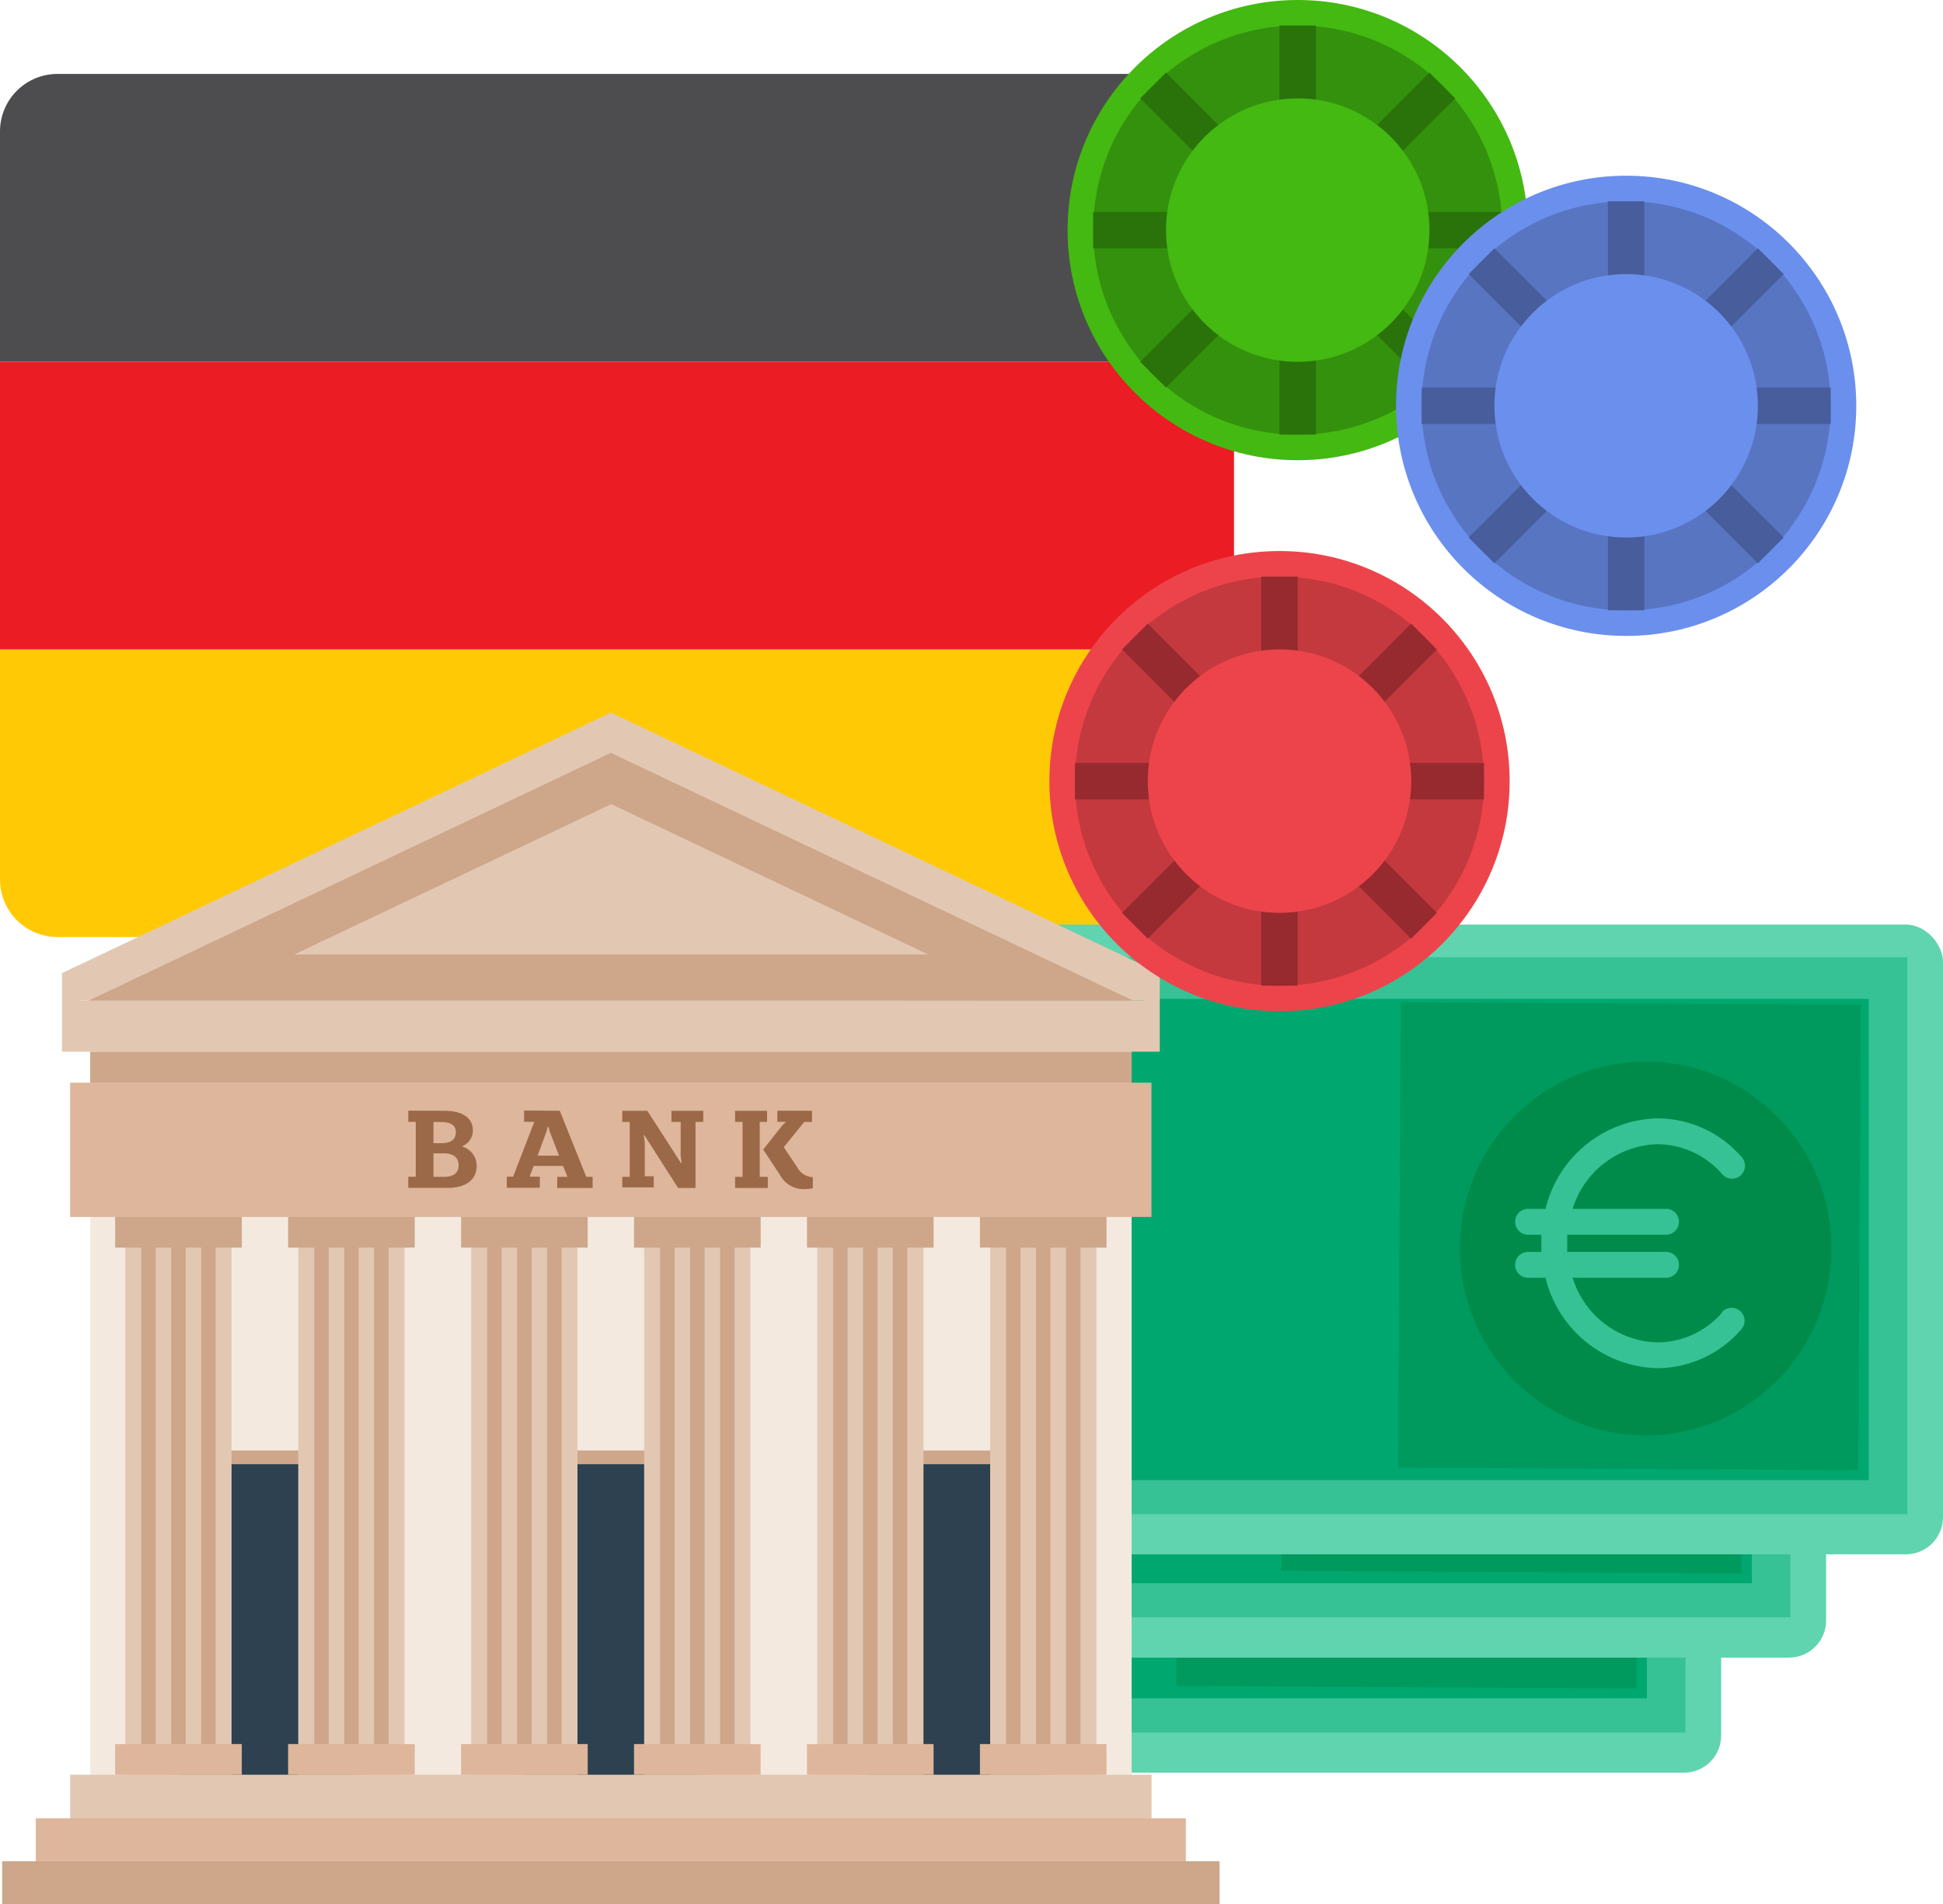 <svg xmlns="http://www.w3.org/2000/svg" viewBox="0 0 189.97 186.18"><defs><style>.cls-1{fill:#4d4d4f}.cls-2{fill:#ec1c24}.cls-3{fill:#ffca05}.cls-4{fill:#5fd4af}.cls-5{fill:#36c294}.cls-6{fill:#00a870}.cls-7{fill:#00995e}.cls-8{fill:#008b4a}.cls-9{fill:#f4e9df}.cls-10{fill:#cea68a}.cls-11{fill:#2d4151}.cls-12{fill:#e2c8b3}.cls-13{fill:#dbcea9}.cls-14{fill:#ddb69b}.cls-15{fill:#9b6948}.cls-16{fill:#43b911}.cls-17{fill:#34910d}.cls-18{fill:#29730a}.cls-19{fill:#ed444b}.cls-20{fill:#c4393e}.cls-21{fill:#962a2f}.cls-22{fill:#6b8fed}.cls-23{fill:#5875c2}.cls-24{fill:#475d9c}</style></defs><title>sofortueberweisung---so-koennen-sie-mit-sofortueberweisung-auf-casinoseiten-bezahlen</title><g id="Layer_2" data-name="Layer 2"><g id="Layer_2-2" data-name="Layer 2"><g id="_Group_" data-name="&lt;Group&gt;"><path id="_Path_" data-name="&lt;Path&gt;" class="cls-1" d="M0 12.85V35.37H120.65V12.85A5.62 5.62.0 0 0 115 7.23H5.62A5.62 5.62.0 0 0 0 12.85z"/><path id="_Path_2" data-name="&lt;Path&gt;" class="cls-2" d="M0 35.37h120.65v28.14H0z"/><path id="_Path_3" data-name="&lt;Path&gt;" class="cls-3" d="M0 86a5.62 5.62.0 0 0 5.62 5.62H115A5.62 5.62.0 0 0 120.65 86V63.51H0z"/></g><g id="_Group_2" data-name="&lt;Group&gt;"><g id="_Group_3" data-name="&lt;Group&gt;"><rect id="_Path_4" data-name="&lt;Path&gt;" class="cls-4" x="66.58" y="111.75" width="101.7" height="61.58" rx="3.63" ry="3.63"/><path id="_Rectangle_" data-name="&lt;Rectangle&gt;" class="cls-5" d="M67.01 114.94h97.78v54.45H67.01z" transform="translate(231.8 284.34) rotate(-180)"/><path id="_Path_5" data-name="&lt;Path&gt;" class="cls-6" d="M73.84 119.01h87.18v47.05H73.84z"/><g id="_Group_4" data-name="&lt;Group&gt;"><path id="_Path_6" data-name="&lt;Path&gt;" class="cls-7" d="M114.88 119.73h45.51v44.98H114.88z" transform="translate(-5.36 279.06) rotate(-89.68)"/></g><g id="_Group_5" data-name="&lt;Group&gt;"><g id="_Group_6" data-name="&lt;Group&gt;"><g id="_Group_7" data-name="&lt;Group&gt;"><ellipse id="_Path_7" data-name="&lt;Path&gt;" class="cls-8" cx="138.52" cy="142.89" rx="18.27" ry="18.16" transform="translate(-5.15 280.6) rotate(-89.68)"/></g></g><path id="_Path_8" data-name="&lt;Path&gt;" class="cls-5" d="M146.71 149.65a8.43 8.43.0 0 1-6.35 2.95 8.94 8.94.0 0 1-8.29-6.32h9.13a1.26 1.26.0 1 0 0-2.53h-9.66c0-.28.0-.56.0-.84s0-.56.0-.84h9.66a1.26 1.26.0 0 0 0-2.53h-9.13a8.94 8.94.0 0 1 8.29-6.32 8.43 8.43.0 0 1 6.35 2.95 1.26 1.26.0 0 0 1.89-1.68 10.92 10.92.0 0 0-8.25-3.8 11.55 11.55.0 0 0-10.93 8.85h-1.71a1.26 1.26.0 1 0 0 2.53H129c0 .28.0.56.0.84s0 .56.0.84h-1.3a1.26 1.26.0 1 0 0 2.53h1.71a11.55 11.55.0 0 0 10.93 8.85 10.92 10.92.0 0 0 8.25-3.8 1.26 1.26.0 1 0-1.89-1.68z"/></g></g><g id="_Group_8" data-name="&lt;Group&gt;"><rect id="_Path_9" data-name="&lt;Path&gt;" class="cls-4" x="76.84" y="100.5" width="101.7" height="61.58" rx="3.63" ry="3.63"/><path id="_Rectangle_2" data-name="&lt;Rectangle&gt;" class="cls-5" d="M77.27 103.69h97.78v54.45H77.27z" transform="translate(252.32 261.83) rotate(-180)"/><path id="_Path_10" data-name="&lt;Path&gt;" class="cls-6" d="M84.1 107.76h87.18v47.05H84.1z"/><g id="_Group_9" data-name="&lt;Group&gt;"><path id="_Path_11" data-name="&lt;Path&gt;" class="cls-7" d="M125.14 108.48h45.51v44.98H125.14z" transform="translate(16.1 278.13) rotate(-89.68)"/></g><g id="_Group_10" data-name="&lt;Group&gt;"><g id="_Group_11" data-name="&lt;Group&gt;"><g id="_Group_12" data-name="&lt;Group&gt;"><ellipse id="_Path_12" data-name="&lt;Path&gt;" class="cls-8" cx="148.78" cy="131.64" rx="18.27" ry="18.16" transform="matrix(0.01, -1, 1, 0.01, 16.3, 279.67)"/></g></g><path id="_Path_13" data-name="&lt;Path&gt;" class="cls-5" d="M157 138.4a8.43 8.43.0 0 1-6.35 2.95 8.94 8.94.0 0 1-8.29-6.32h9.13a1.26 1.26.0 0 0 0-2.53H141.8c0-.28.0-.56.0-.84s0-.56.0-.84h9.66a1.26 1.26.0 0 0 0-2.53h-9.13a8.94 8.94.0 0 1 8.29-6.32A8.43 8.43.0 0 1 157 124.9a1.26 1.26.0 0 0 1.89-1.68 10.92 10.92.0 0 0-8.25-3.8 11.55 11.55.0 0 0-10.93 8.85H138a1.26 1.26.0 0 0 0 2.53h1.3c0 .28.0.56.0.84s0 .56.0.84H138a1.26 1.26.0 0 0 0 2.53h1.71a11.55 11.55.0 0 0 10.93 8.85 10.92 10.92.0 0 0 8.25-3.8A1.26 1.26.0 1 0 157 138.4z"/></g></g><g id="_Group_13" data-name="&lt;Group&gt;"><rect id="_Path_14" data-name="&lt;Path&gt;" class="cls-4" x="88.27" y="90.4" width="101.7" height="61.58" rx="3.63" ry="3.63"/><path id="_Rectangle_3" data-name="&lt;Rectangle&gt;" class="cls-5" d="M88.7 93.6h97.78v54.45H88.7z" transform="translate(275.18 241.65) rotate(-180)"/><path id="_Path_15" data-name="&lt;Path&gt;" class="cls-6" d="M95.53 97.67h87.18v47.05H95.53z"/><g id="_Group_14" data-name="&lt;Group&gt;"><path id="_Path_16" data-name="&lt;Path&gt;" class="cls-7" d="M136.57 98.39h45.51v44.98H136.57z" transform="translate(37.55 279.52) rotate(-89.68)"/></g><g id="_Group_15" data-name="&lt;Group&gt;"><g id="_Group_16" data-name="&lt;Group&gt;"><g id="_Group_17" data-name="&lt;Group&gt;"><ellipse id="_Path_17" data-name="&lt;Path&gt;" class="cls-8" cx="160.2" cy="121.54" rx="18.27" ry="18.16" transform="matrix(0.01, -1, 1, 0.01, 37.76, 281.06)"/></g></g><path id="_Path_18" data-name="&lt;Path&gt;" class="cls-5" d="M168.4 128.31a8.43 8.43.0 0 1-6.35 2.95 8.94 8.94.0 0 1-8.29-6.32h9.13a1.26 1.26.0 0 0 0-2.53h-9.66c0-.28.0-.56.0-.84s0-.56.0-.84h9.66a1.26 1.26.0 0 0 0-2.53h-9.13a8.94 8.94.0 0 1 8.29-6.32 8.43 8.43.0 0 1 6.35 2.95 1.26 1.26.0 1 0 1.89-1.68 10.92 10.92.0 0 0-8.25-3.8 11.55 11.55.0 0 0-10.93 8.85H149.4a1.26 1.26.0 1 0 0 2.53h1.3c0 .28.0.56.0.84s0 .56.0.84h-1.3a1.26 1.26.0 1 0 0 2.53h1.71A11.55 11.55.0 0 0 162 133.78a10.92 10.92.0 0 0 8.25-3.8 1.26 1.26.0 1 0-1.89-1.68z"/></g></g></g><g id="_Group_18" data-name="&lt;Group&gt;"><path id="_Path_19" data-name="&lt;Path&gt;" class="cls-9" d="M8.82 99.64h101.82v82.35H8.82z"/><path id="_Path_20" data-name="&lt;Path&gt;" class="cls-10" d="M49.94 141.83h19.58v33.38H49.94z"/><path id="_Path_21" data-name="&lt;Path&gt;" class="cls-11" d="M51.27 143.17h16.91v30.72H51.27z"/><path id="_Path_22" data-name="&lt;Path&gt;" class="cls-10" d="M83.58 141.83h19.58v33.38H83.58z"/><path id="_Path_23" data-name="&lt;Path&gt;" class="cls-11" d="M84.91 143.17h16.91v30.72H84.91z"/><path id="_Path_24" data-name="&lt;Path&gt;" class="cls-10" d="M16.29 141.83h19.58v33.38H16.29z"/><path id="_Path_25" data-name="&lt;Path&gt;" class="cls-11" d="M17.63 143.17h16.91v30.72H17.63z"/><path id="_Compound_Path_" data-name="&lt;Compound Path&gt;" class="cls-12" d="M112.78 97.85H6.67l-.61-2.7L59.73 69.68l53.67 25.47zm0 0"/><path id="_Path_26" data-name="&lt;Path&gt;" class="cls-13" d="M8.82 114.1h101.82v3.02H8.82z"/><path id="_Compound_Path_2" data-name="&lt;Compound Path&gt;" class="cls-10" d="M110.81 97.85H8.64L59.73 73.61zm0 0"/><path id="_Compound_Path_3" data-name="&lt;Compound Path&gt;" class="cls-12" d="M28.76 93.33l31-14.7 31 14.7zm0 0"/><path id="_Path_27" data-name="&lt;Path&gt;" class="cls-12" d="M29.16 118.99h10.39v54.54H29.16z"/><path id="_Compound_Path_4" data-name="&lt;Compound Path&gt;" class="cls-10" d="M31.43 171.58a.71.71.0 0 1-.71-.71V121.66a.71.71.0 0 1 1.42.0v49.21a.71.71.0 0 1-.71.71zm0 0"/><path id="_Compound_Path_5" data-name="&lt;Compound Path&gt;" class="cls-10" d="M34.36 171.58a.71.71.0 0 1-.71-.71V121.66a.71.71.0 0 1 1.42.0v49.21a.71.71.0 0 1-.71.71zm0 0"/><path id="_Compound_Path_6" data-name="&lt;Compound Path&gt;" class="cls-10" d="M37.29 171.58a.71.71.0 0 1-.71-.71V121.66a.71.71.0 0 1 1.42.0v49.21a.71.71.0 0 1-.71.71zm0 0"/><path id="_Path_28" data-name="&lt;Path&gt;" class="cls-12" d="M46.07 118.99h10.39v54.54H46.07z"/><path id="_Compound_Path_7" data-name="&lt;Compound Path&gt;" class="cls-10" d="M48.34 171.58a.71.71.0 0 1-.71-.71V121.66a.71.71.0 1 1 1.42.0v49.21a.71.71.0 0 1-.71.71zm0 0"/><path id="_Compound_Path_8" data-name="&lt;Compound Path&gt;" class="cls-10" d="M51.27 171.58a.71.71.0 0 1-.71-.71V121.66a.71.71.0 1 1 1.42.0v49.21a.71.71.0 0 1-.71.71zm0 0"/><path id="_Compound_Path_9" data-name="&lt;Compound Path&gt;" class="cls-10" d="M54.2 171.58a.71.71.0 0 1-.71-.71V121.66a.71.71.0 0 1 1.42.0v49.21a.71.71.0 0 1-.71.71zm0 0"/><path id="_Compound_Path_10" data-name="&lt;Compound Path&gt;" class="cls-12" d="M64.32 173.53H6.86v5H112.59v-5zm0 0"/><path id="_Path_29" data-name="&lt;Path&gt;" class="cls-12" d="M62.98 118.99h10.39v54.54H62.98z"/><path id="_Compound_Path_11" data-name="&lt;Compound Path&gt;" class="cls-10" d="M65.25 171.58a.71.71.0 0 1-.71-.71V121.66a.71.71.0 0 1 1.42.0v49.21a.71.71.0 0 1-.71.71zm0 0"/><path id="_Compound_Path_12" data-name="&lt;Compound Path&gt;" class="cls-10" d="M68.18 171.58a.71.71.0 0 1-.71-.71V121.66a.71.71.0 0 1 1.42.0v49.21a.71.71.0 0 1-.71.71zm0 0"/><path id="_Compound_Path_13" data-name="&lt;Compound Path&gt;" class="cls-10" d="M71.11 171.58a.71.71.0 0 1-.71-.71V121.66a.71.71.0 0 1 1.42.0v49.21a.71.71.0 0 1-.71.71zm0 0"/><path id="_Path_30" data-name="&lt;Path&gt;" class="cls-12" d="M12.25 118.99h10.39v54.54H12.25z"/><path id="_Compound_Path_14" data-name="&lt;Compound Path&gt;" class="cls-10" d="M14.52 171.58a.71.71.0 0 1-.71-.71V121.66a.71.71.0 1 1 1.42.0v49.21a.71.71.0 0 1-.71.71zm0 0"/><path id="_Compound_Path_15" data-name="&lt;Compound Path&gt;" class="cls-10" d="M17.45 171.58a.71.71.0 0 1-.71-.71V121.66a.71.71.0 0 1 1.42.0v49.21a.71.71.0 0 1-.71.71zm0 0"/><path id="_Compound_Path_16" data-name="&lt;Compound Path&gt;" class="cls-10" d="M20.38 171.58a.71.71.0 0 1-.71-.71V121.66a.71.71.0 0 1 1.42.0v49.21a.71.71.0 0 1-.71.71zm0 0"/><path id="_Path_31" data-name="&lt;Path&gt;" class="cls-14" d="M3.5 177.79h112.44v5.55H3.5z"/><path id="_Path_32" data-name="&lt;Path&gt;" class="cls-10" d="M.21 181.99h119.03v4.19H.21z"/><path id="_Path_33" data-name="&lt;Path&gt;" class="cls-12" d="M79.9 118.99h10.39v54.54H79.9z"/><path id="_Compound_Path_17" data-name="&lt;Compound Path&gt;" class="cls-10" d="M88 171.58a.71.71.0 0 0 .71-.71V121.66a.71.71.0 0 0-1.42.0v49.21a.71.71.0 0 0 .71.71zm0 0"/><path id="_Compound_Path_18" data-name="&lt;Compound Path&gt;" class="cls-10" d="M85.09 171.58a.71.71.0 0 0 .71-.71V121.66a.71.71.0 0 0-1.42.0v49.21a.71.71.0 0 0 .71.71zm0 0"/><path id="_Compound_Path_19" data-name="&lt;Compound Path&gt;" class="cls-10" d="M82.16 171.58a.71.71.0 0 0 .71-.71V121.66a.71.71.0 1 0-1.42.0v49.21a.71.71.0 0 0 .71.71zm0 0"/><path id="_Path_34" data-name="&lt;Path&gt;" class="cls-12" d="M96.81 118.99h10.39v54.54H96.81z"/><path id="_Compound_Path_20" data-name="&lt;Compound Path&gt;" class="cls-10" d="M104.93 171.58a.71.71.0 0 0 .71-.71V121.66a.71.71.0 0 0-1.42.0v49.21a.71.71.0 0 0 .71.71zm0 0"/><path id="_Compound_Path_21" data-name="&lt;Compound Path&gt;" class="cls-10" d="M102 171.58a.71.71.0 0 0 .71-.71V121.66a.71.71.0 0 0-1.42.0v49.21a.71.71.0 0 0 .71.71zm0 0"/><path id="_Compound_Path_22" data-name="&lt;Compound Path&gt;" class="cls-10" d="M99.07 171.58a.71.71.0 0 0 .71-.71V121.66a.71.71.0 1 0-1.42.0v49.21a.71.71.0 0 0 .71.71zm0 0"/><path id="_Path_35" data-name="&lt;Path&gt;" class="cls-10" d="M8.82 102.84h101.82v3.02H8.82z"/><path id="_Path_36" data-name="&lt;Path&gt;" class="cls-14" d="M6.86 105.86h105.72v13.13H6.86z"/><path id="_Compound_Path_23" data-name="&lt;Compound Path&gt;" class="cls-12" d="M111.87 97.85H7.72l-1.66-2.7v7.68H113.39V95.15zm0 0"/><path id="_Path_37" data-name="&lt;Path&gt;" class="cls-14" d="M11.26 170.53h12.38v3H11.26z"/><path id="_Path_38" data-name="&lt;Path&gt;" class="cls-10" d="M11.26 118.99h12.38v3H11.26z"/><path id="_Path_39" data-name="&lt;Path&gt;" class="cls-14" d="M28.17 170.53h12.38v3H28.17z"/><path id="_Path_40" data-name="&lt;Path&gt;" class="cls-10" d="M28.17 118.99h12.38v3H28.17z"/><path id="_Path_41" data-name="&lt;Path&gt;" class="cls-14" d="M45.08 170.53h12.38v3H45.08z"/><path id="_Path_42" data-name="&lt;Path&gt;" class="cls-10" d="M45.08 118.99h12.38v3H45.08z"/><path id="_Path_43" data-name="&lt;Path&gt;" class="cls-14" d="M61.99 170.53h12.38v3H61.99z"/><path id="_Path_44" data-name="&lt;Path&gt;" class="cls-10" d="M61.99 118.99h12.38v3H61.99z"/><path id="_Path_45" data-name="&lt;Path&gt;" class="cls-14" d="M78.9 170.53h12.38v3H78.9z"/><path id="_Path_46" data-name="&lt;Path&gt;" class="cls-10" d="M78.9 118.99h12.38v3H78.9z"/><path id="_Path_47" data-name="&lt;Path&gt;" class="cls-14" d="M95.81 170.53h12.38v3H95.81z"/><path id="_Path_48" data-name="&lt;Path&gt;" class="cls-10" d="M95.81 118.99h12.38v3H95.81z"/><path id="_Compound_Path_24" data-name="&lt;Compound Path&gt;" class="cls-15" d="M43.45 108.61c1.77.0 2.78.71 2.78 1.9a1.62 1.62.0 0 1-1 1.54v.07a1.94 1.94.0 0 1 1.37 1.9c0 1.32-1.05 2.13-2.8 2.13H39.92v-1.09h.73v-5.37h-.73v-1.09zm-1.07 3.17h.76c1 0 1.43-.41 1.43-1.07s-.47-1-1.43-1h-.76zm0 3.29h1c1 0 1.46-.41 1.46-1.12s-.43-1.18-1.46-1.18h-1zm0 0"/><path id="_Compound_Path_25" data-name="&lt;Compound Path&gt;" class="cls-15" d="M54.73 108.61l2.59 6.46h.62v1.09H54.48v-1.09h1L55.05 114H52.18l-.4 1.05h1v1.09H49.55v-1.09h.62l2.07-5.36h-1v-1.1zm-1.29 2L52.56 113h2.1l-.92-2.37-.11-.46h-.07zm0 0"/><path id="_Compound_Path_26" data-name="&lt;Compound Path&gt;" class="cls-15" d="M60.84 115.07h.73V109.7h-.73v-1.09h2.45l3.3 5.13h.06l-.1-.71V109.7h-.9v-1.09h3.11v1.09H68v6.46h-1.7L63 111h-.06l.1.71v3.3h.88v1.09H60.84zm0 0"/><path id="_Compound_Path_27" data-name="&lt;Compound Path&gt;" class="cls-15" d="M75 108.61v1.09h-.72v5.37h.79v1.09H71.87v-1.09h.73V109.7h-.73v-1.09zm4.39.0v1.09h-.76l-2 2.47 1.34 2a1.8 1.8.0 0 0 1.35.92h.15v1.09a3.54 3.54.0 0 1-.82.09 2.59 2.59.0 0 1-2.36-1.34l-1.67-2.53L76.52 110l.29-.25v-.06H76v-1.09zm0 0"/></g><g id="_Group_19" data-name="&lt;Group&gt;"><g id="_Group_20" data-name="&lt;Group&gt;"><circle id="_Path_49" data-name="&lt;Path&gt;" class="cls-16" cx="126.88" cy="22.5" r="22.5"/><circle id="_Path_50" data-name="&lt;Path&gt;" class="cls-17" cx="126.88" cy="22.5" r="20"/><path id="_Path_51" data-name="&lt;Path&gt;" class="cls-18" d="M146.87 20.72H131.18L142.28 9.62 139.76 7.1 128.66 18.2V2.5H125.1V18.2L114 7.1 111.48 9.62 122.58 20.72H106.88V24.28H122.58L111.48 35.38 114 37.9 125.1 26.8V42.49H128.66V26.8L139.76 37.9 142.28 35.38 131.18 24.28H146.87V20.72z"/><circle id="_Path_52" data-name="&lt;Path&gt;" class="cls-16" cx="126.88" cy="22.5" r="12.88"/></g><g id="_Group_21" data-name="&lt;Group&gt;"><circle id="_Path_53" data-name="&lt;Path&gt;" class="cls-19" cx="125.1" cy="76.38" r="22.5"/><circle id="_Path_54" data-name="&lt;Path&gt;" class="cls-20" cx="125.1" cy="76.38" r="20"/><path id="_Path_55" data-name="&lt;Path&gt;" class="cls-21" d="M145.09 74.6H129.4L140.49 63.5 137.97 60.98 126.88 72.08V56.39H123.31V72.08L112.22 60.98 109.7 63.5 120.8 74.6H105.1V78.16H120.8L109.7 89.26 112.22 91.78 123.31 80.68V96.38H126.88V80.68L137.97 91.78 140.49 89.26 129.4 78.16H145.09V74.6z"/><circle id="_Path_56" data-name="&lt;Path&gt;" class="cls-19" cx="125.1" cy="76.38" r="12.88"/></g><g id="_Group_22" data-name="&lt;Group&gt;"><circle id="_Path_57" data-name="&lt;Path&gt;" class="cls-22" cx="158.99" cy="39.68" r="22.5"/><circle id="_Path_58" data-name="&lt;Path&gt;" class="cls-23" cx="158.99" cy="39.68" r="20"/><path id="_Path_59" data-name="&lt;Path&gt;" class="cls-24" d="M178.99 37.9H163.29L174.39 26.8 171.87 24.28 160.77 35.38V19.68H157.21V35.38L146.11 24.28 143.59 26.8 154.69 37.9H139V41.46H154.69L143.59 52.56 146.11 55.08 157.21 43.98V59.67H160.77V43.98L171.87 55.08 174.39 52.56 163.29 41.46H178.99V37.9z"/><circle id="_Path_60" data-name="&lt;Path&gt;" class="cls-22" cx="158.99" cy="39.68" r="12.88"/></g></g></g></g></svg>